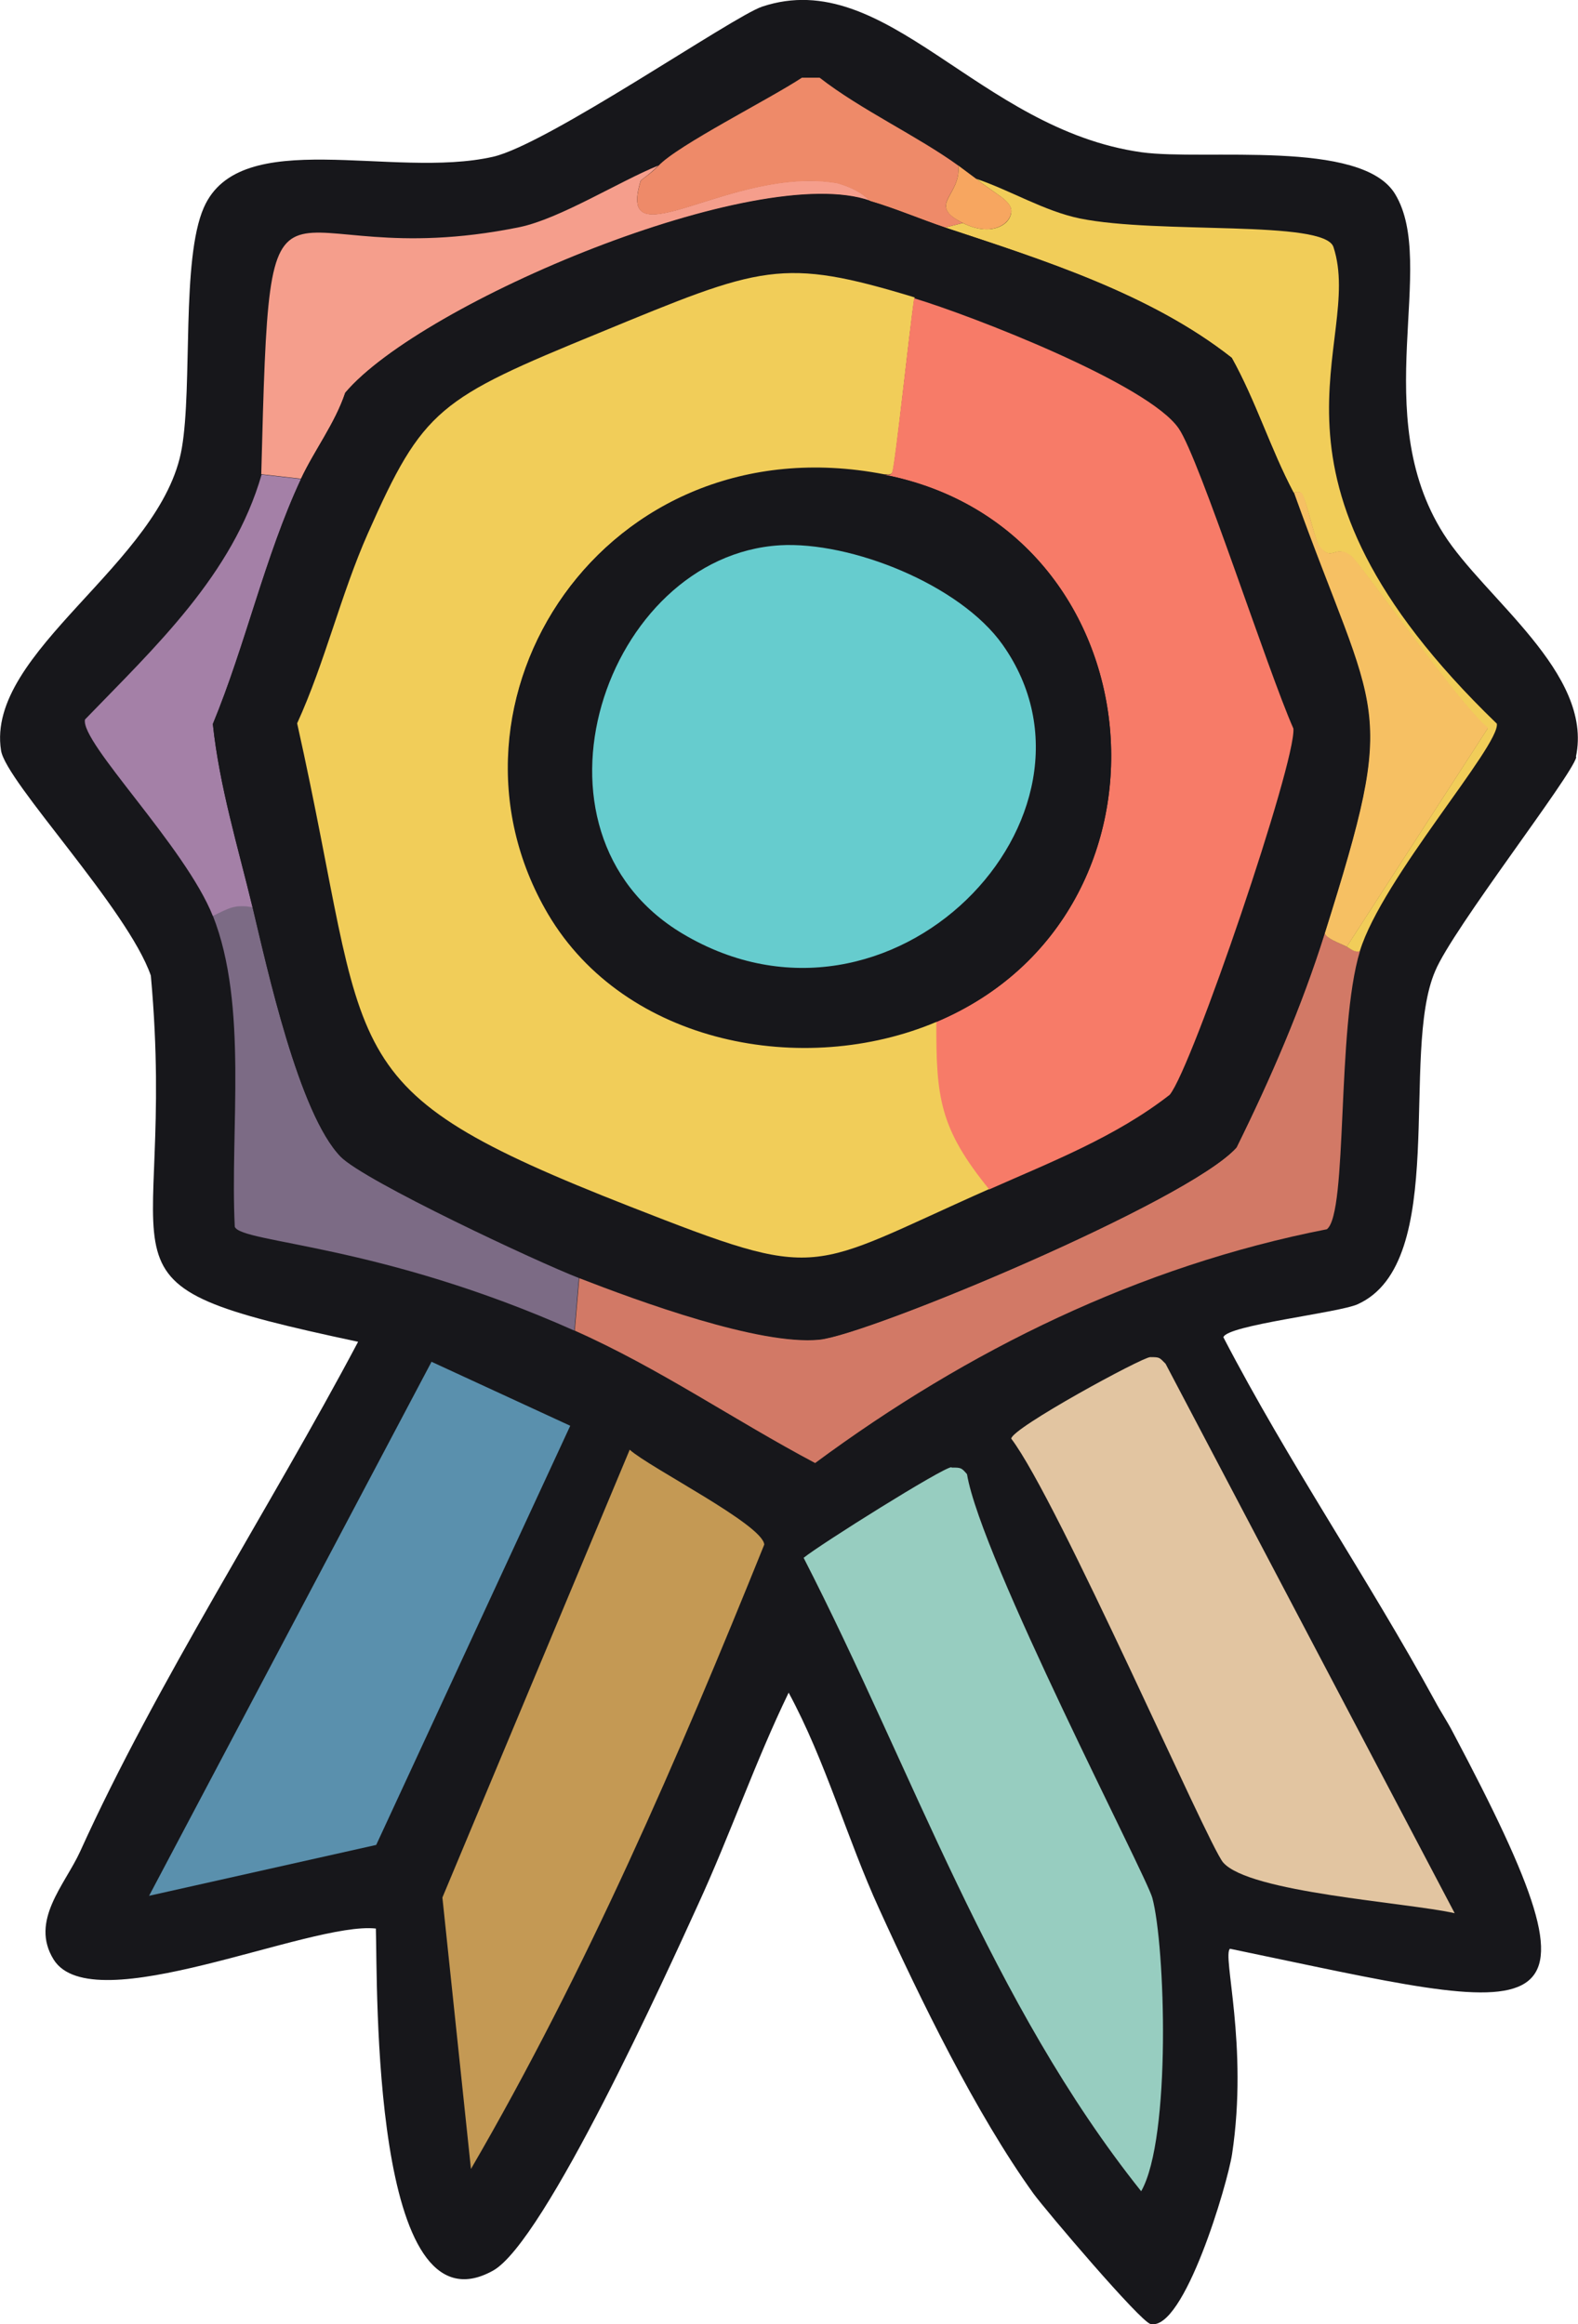 <?xml version="1.0" encoding="UTF-8"?>
<svg xmlns="http://www.w3.org/2000/svg" id="Layer_2" data-name="Layer 2" viewBox="0 0 45.3 66.7">
  <defs>
    <style>
      .cls-1 {
        fill: #f7a660;
      }

      .cls-1, .cls-2, .cls-3, .cls-4, .cls-5, .cls-6, .cls-7, .cls-8, .cls-9, .cls-10, .cls-11, .cls-12, .cls-13, .cls-14, .cls-15 {
        stroke-width: 0px;
      }

      .cls-2 {
        fill: #7c6b85;
      }

      .cls-3 {
        fill: #5a90ad;
      }

      .cls-4 {
        fill: #17171b;
      }

      .cls-5 {
        fill: #c49954;
      }

      .cls-6 {
        fill: #e2c5a1;
      }

      .cls-7 {
        fill: #d27966;
      }

      .cls-8 {
        fill: #a480a7;
      }

      .cls-9 {
        fill: #97cdc0;
      }

      .cls-10 {
        fill: #ee8a69;
      }

      .cls-11 {
        fill: #f1cd59;
      }

      .cls-12 {
        fill: #f77b68;
      }

      .cls-13 {
        fill: #f6c063;
      }

      .cls-14 {
        fill: #f59e8c;
      }

      .cls-15 {
        fill: #66ccce;
      }
    </style>
  </defs>
  <g id="Layer_1-2" data-name="Layer 1">
    <g>
      <path class="cls-4" d="M45.25,21.73c-.11.52-3.55,4.93-4.05,6.14-1.02,2.36.42,8.36-2.22,9.56-.54.25-3.76.6-3.86.95,1.86,3.58,4.15,6.92,6.08,10.45.16.3.35.58.51.89,4.76,8.98,2.9,8.14-6.4,6.21-.23.18.53,2.77.06,5.89-.13.86-1.38,5.09-2.34,4.88-.29-.06-3-3.25-3.36-3.74-1.65-2.29-3.25-5.58-4.43-8.17-.93-2.03-1.53-4.23-2.6-6.21-.96,1.98-1.68,4.08-2.6,6.08-.88,1.93-4.4,9.69-5.89,10.51-3.5,1.94-3.31-8.25-3.36-9.82-1.89-.21-8.13,2.68-9.25.89-.69-1.11.32-2.14.76-3.1,2.19-4.84,5.47-9.89,7.98-14.63-8.24-1.76-5.15-1.72-5.95-10.51C3.67,26.09.17,22.44.03,21.54c-.45-2.84,4.63-5.38,5.19-8.68.31-1.8-.02-5.42.63-6.9,1.04-2.38,5.43-.81,8.3-1.46,1.56-.35,6.89-4.03,7.73-4.31,3.58-1.19,6.19,3.52,10.89,4.18,1.81.25,6.32-.39,7.28,1.2,1.23,2.03-.79,6.31,1.39,9.75,1.17,1.85,4.31,4,3.8,6.4Z"></path>
      <g>
        <g>
          <path class="cls-9" d="M27.32,42.12c.26,0,.28,0,.44.19.4,2.41,5.15,11.52,5.32,12.16.37,1.36.55,6.89-.32,8.42-4.31-5.4-6.56-12.08-9.69-18.18.48-.39,3.99-2.59,4.24-2.6Z"></path>
          <path class="cls-6" d="M33.02,38.95c.28,0,.26.01.44.19l8.3,15.77c-1.37-.31-5.91-.59-6.65-1.46-.44-.52-4.73-10.38-6.08-12.16.01-.3,3.76-2.34,3.99-2.34Z"></path>
          <path class="cls-5" d="M18.08,41.61c.58.52,3.82,2.15,3.86,2.72-2.47,6.12-5.1,12.21-8.42,17.92l-.82-7.79,5.38-12.86Z"></path>
          <path class="cls-3" d="M12.38,39.08l3.99,1.84-5.57,12.03-6.52,1.46,8.11-15.33Z"></path>
        </g>
        <g>
          <path class="cls-7" d="M38.66,27.17c.13.06.22.16.38.13-.68,2.23-.34,7.52-.95,7.98-5.37,1.05-10.31,3.47-14.69,6.71-2.34-1.24-4.47-2.72-6.9-3.8l.13-1.52c1.7.66,5.19,1.94,6.9,1.77,1.41-.14,10.59-3.97,11.97-5.51.98-1.98,1.87-4.04,2.53-6.14.07.15.4.27.63.38Z"></path>
          <path class="cls-11" d="M39.04,27.3c-.16.04-.25-.06-.38-.13l4.05-6.27c-.79-.62-3.67-4.75-3.93-4.94-.47-.35-.52.17-.89-.25-.15-.18-.35-1.23-.51-1.52-.06-.12-.24-.04-.25-.06-.66-1.24-1.09-2.63-1.77-3.86-2.33-1.83-5.43-2.81-8.23-3.74l.51-.13c.8.4,1.37.06,1.39-.32.02-.32-.45-.5-1.01-.95.98.33,1.96.93,2.98,1.14,2.26.46,7.02.03,7.28.82.91,2.79-2.77,6.48,4.69,13.68.1.62-3.29,4.44-3.93,6.52Z"></path>
          <path class="cls-14" d="M18.9,4.75c-.25.26-.49.4-.51.44-.72,2.37,2.63-.45,5.64.06.71.2.9.49.95.51-3.23-1.14-12.88,2.92-15.07,5.51-.29.88-.88,1.64-1.27,2.47l-1.14-.13c.27-10.32.18-5.62,7.41-7.09,1.16-.24,2.86-1.31,3.99-1.77Z"></path>
          <path class="cls-2" d="M7.25,26.03c.42,1.75,1.33,5.93,2.53,7.16.69.7,5.67,3.03,6.84,3.48l-.13,1.52c-5.61-2.5-9.55-2.51-9.75-2.98-.14-2.8.39-6.35-.63-8.93.47-.24.63-.34,1.14-.25Z"></path>
          <path class="cls-8" d="M8.64,13.75c-1.04,2.22-1.59,4.76-2.53,7.03.19,1.79.72,3.52,1.14,5.26-.51-.09-.67.02-1.14.25-.79-1.99-3.81-4.98-3.67-5.64,2.01-2.08,4.24-4.15,5.07-7.03l1.14.13Z"></path>
          <path class="cls-10" d="M27.51,4.75c.09.88-.93,1.11.13,1.65l-.51.13c-.71-.24-1.44-.55-2.15-.76-.05-.02-.24-.31-.95-.51-3.01-.51-6.36,2.3-5.64-.06.01-.05.26-.18.51-.44.55-.59,3.18-1.91,4.12-2.53h.51c1.18.92,2.82,1.68,3.99,2.53Z"></path>
          <path class="cls-1" d="M28.02,5.13c.56.45,1.04.63,1.01.95-.03.38-.6.72-1.39.32-1.06-.53-.04-.77-.13-1.65.17.13.34.25.51.38Z"></path>
          <path class="cls-13" d="M38.66,27.17c-.23-.11-.57-.23-.63-.38,2.14-6.8,1.51-5.98-.89-12.67.01.02.19-.05.25.06.15.29.35,1.34.51,1.52.36.43.42-.1.89.25.25.19,3.14,4.32,3.93,4.94l-4.05,6.27Z"></path>
          <g>
            <path class="cls-4" d="M24.98,5.77c.72.21,1.44.52,2.15.76,2.81.93,5.9,1.9,8.23,3.74.69,1.23,1.12,2.63,1.77,3.86,2.4,6.69,3.03,5.86.89,12.67-.66,2.1-1.56,4.17-2.53,6.14-1.38,1.54-10.56,5.37-11.97,5.51-1.72.17-5.2-1.11-6.9-1.77-1.17-.45-6.15-2.78-6.84-3.48-1.2-1.23-2.11-5.41-2.53-7.16-.42-1.74-.95-3.47-1.14-5.26.94-2.27,1.5-4.81,2.53-7.03.39-.83.97-1.59,1.27-2.47,2.19-2.59,11.84-6.65,15.07-5.51Z"></path>
            <path class="cls-11" d="M26.25,8.55c-.16,1.08-.54,4.75-.63,5-.03.1-.17.06-.25.06-8.02-1.54-13.2,6.51-9.63,12.6,2.21,3.77,7.36,4.7,11.15,3.1,0,2.19.1,3.07,1.52,4.81-5.31,2.35-4.73,2.7-10.32.51-8.78-3.44-7.38-4.12-9.56-13.87.8-1.75,1.25-3.69,2.03-5.45,1.59-3.59,2.04-3.87,6.65-5.76,4.66-1.92,5.22-2.18,9.06-1.01Z"></path>
            <path class="cls-12" d="M28.4,34.14c-1.42-1.75-1.53-2.62-1.52-4.81,7.39-3.12,6.4-14.18-1.52-15.71.08,0,.22.04.25-.06.09-.26.48-3.93.63-5,1.63.49,6.73,2.46,7.6,3.74.6.88,2.55,6.94,3.29,8.61.08.96-2.9,9.72-3.55,10.51-1.55,1.21-3.41,1.93-5.19,2.72Z"></path>
            <g>
              <path class="cls-4" d="M25.36,13.62c7.92,1.52,8.91,12.59,1.52,15.71-3.79,1.6-8.93.66-11.15-3.1-3.58-6.09,1.61-14.15,9.63-12.6Z"></path>
              <path class="cls-15" d="M22.38,15.65c2.05-.12,5.18,1.13,6.4,2.85,3.47,4.9-3.18,11.87-9.18,8.3-4.92-2.93-2.22-10.85,2.79-11.15Z"></path>
            </g>
          </g>
        </g>
      </g>
    </g>
  </g>
</svg>
